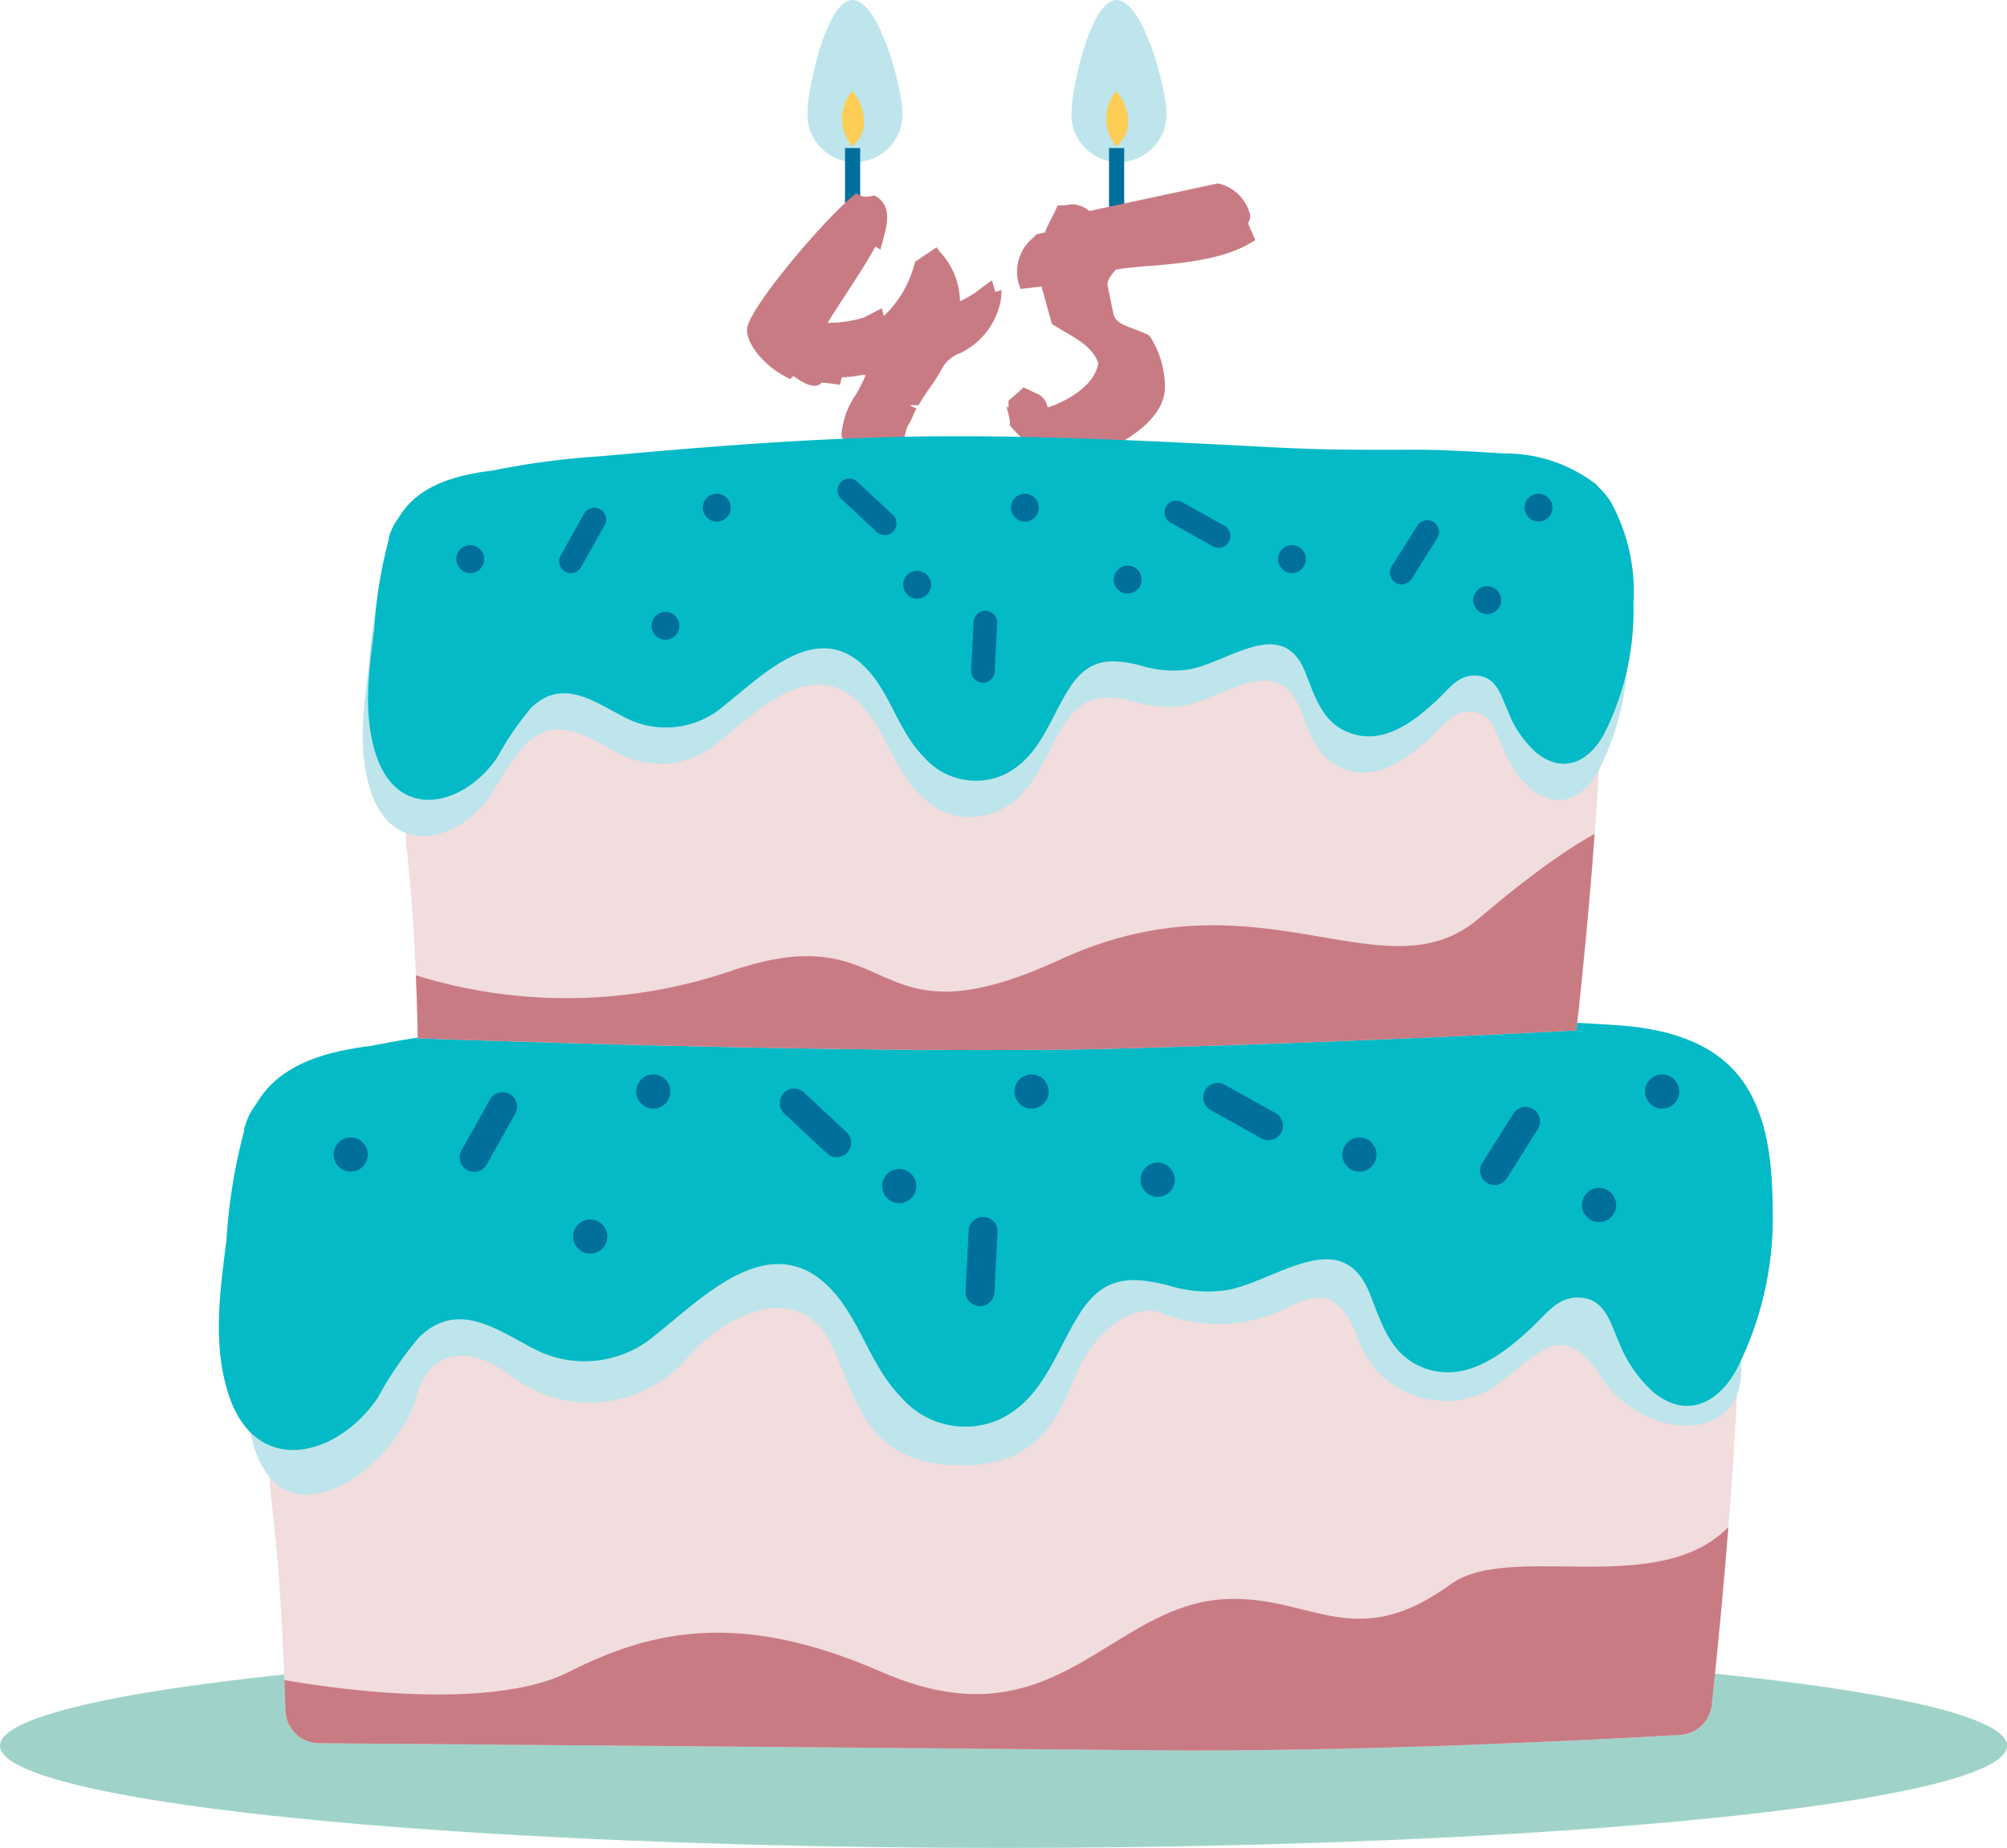 <svg xmlns="http://www.w3.org/2000/svg" xmlns:xlink="http://www.w3.org/1999/xlink" width="110.729" height="101.956" viewBox="0 0 110.729 101.956">
  <defs>
    <clipPath id="clip-path">
      <path id="Path_1300" data-name="Path 1300" d="M48.881,195.2s-.4,11.583.271,17.24c.468,3.925.652,8.627.726,11.138a1.858,1.858,0,0,0,1.842,1.806c7.186.057,33.968.274,45.922.391,11.338.11,24.69-.588,29.187-.849a1.855,1.855,0,0,0,1.739-1.655c.341-3.17,1.09-10.623,1.4-17.294.4-8.754-.271-11.853-.271-11.853s-35.557-1.886-47.815-2.02-33,3.1-33,3.1Z" transform="translate(-48.761 -192.098)" fill="#f1dcde"/>
    </clipPath>
    <clipPath id="clip-path-2">
      <path id="Path_1305" data-name="Path 1305" d="M71.217,96.821a129.877,129.877,0,0,0,.221,14.043c.548,4.608.622,10.533.622,10.533s25.175.933,38.767.562c13.722-.374,25.155-1,25.155-1s.95-8.229,1.281-15.358-.221-9.653-.221-9.653S108.077,94.414,98.1,94.3,71.22,96.828,71.22,96.828Z" transform="translate(-71.12 -94.3)" fill="#f1dcde"/>
    </clipPath>
  </defs>
  <g id="birthday_cake" transform="translate(-5 -4.01)">
    <path id="Path_1292" data-name="Path 1292" d="M143.463,10.33a2.621,2.621,0,1,1-5.243,0c0-1.448,1.05-6.32,2.5-6.32s2.749,4.868,2.749,6.32Z" transform="translate(-88.675 0)" fill="#bee5eb"/>
    <path id="Path_1293" data-name="Path 1293" d="M144.5,22.066a2.338,2.338,0,0,1,0-3.056S145.958,20.759,144.5,22.066Z" transform="translate(-92.471 -9.984)" fill="#fdcd55"/>
    <rect id="Rectangle_232" data-name="Rectangle 232" width="0.836" height="5.363" transform="translate(51.621 12.179)" fill="#006f9b"/>
    <path id="Path_1294" data-name="Path 1294" d="M187.023,10.33a2.621,2.621,0,1,1-5.243,0c0-1.448,1.05-6.32,2.5-6.32s2.749,4.868,2.749,6.32Z" transform="translate(-117.67 0)" fill="#bee5eb"/>
    <path id="Path_1295" data-name="Path 1295" d="M188.063,22.066a2.338,2.338,0,0,1,0-3.056S189.518,20.759,188.063,22.066Z" transform="translate(-121.466 -9.984)" fill="#fdcd55"/>
    <rect id="Rectangle_233" data-name="Rectangle 233" width="0.836" height="5.363" transform="translate(66.186 12.179)" fill="#006f9b"/>
    <path id="Path_1296" data-name="Path 1296" d="M141.952,41.354a.138.138,0,0,1-.007-.03c-.013-.05-.023-.1-.04-.157l-.13-.461-.575.421a5.234,5.234,0,0,1-1.19.736,4.093,4.093,0,0,0-1.1-2.718l-.191-.257-1.187.8-.033.117a6.062,6.062,0,0,1-1.692,2.876l-.117-.431-.98.512h0a6.675,6.675,0,0,1-2,.291c.324-.532.7-1.1,1.06-1.658.572-.879,1.164-1.782,1.572-2.548l.278.167.117-.425c.251-.916.535-1.953-.331-2.491l-.12-.074-.137.033a1.137,1.137,0,0,1-.675-.027l-.2-.12-.181.154c-1.832,1.555-5.835,6.333-5.835,7.369,0,.836.956,1.989,2.177,2.621l.194.1.194-.16c.746.535,1.073.558,1.261.525a.482.482,0,0,0,.291-.164,4.091,4.091,0,0,1,.558.057l.448.064.114-.415a6.384,6.384,0,0,0,.913-.094,1.306,1.306,0,0,1,.4-.027,7.86,7.86,0,0,1-.542,1.07,4.558,4.558,0,0,0-.789,2.16v.221l.2.087a2.215,2.215,0,0,1,1.1,1.053l.181.311.3-.2a.627.627,0,0,1,.137-.077.184.184,0,0,0,.027.02c.234.177.542.348,1.271.074l.244-.09-.03-.257a3.379,3.379,0,0,1,.191-1.5l.05-.144.027.013.154-.3c.023-.05.05-.11.074-.171.017-.043.033-.084.05-.117l.154-.311-.361-.164a.957.957,0,0,1,.278-.02l.2.01.1-.174c.187-.311.385-.6.575-.873a8.77,8.77,0,0,0,.629-1,1.827,1.827,0,0,1,.983-.829,4.048,4.048,0,0,0,2.26-2.993l.037-.495-.351.107Z" transform="translate(-82.046 -21.234)" fill="#c97b84"/>
    <path id="Path_1297" data-name="Path 1297" d="M178.974,38.837c1.8-.157,4.042-.354,5.584-1.277l.251-.15-.395-.926a.917.917,0,0,0,.12-.445A2.345,2.345,0,0,0,182.8,34.29l-.064-.01L175.657,35.8a1.572,1.572,0,0,0-.916-.368,1.424,1.424,0,0,0-.247.027,2.1,2.1,0,0,1-.368.033h-.221l-.087.2c-.074.167-.164.341-.254.518a6.946,6.946,0,0,0-.358.772l-.475.107-.14.16a2.417,2.417,0,0,0-.819,2.6l.09.254,1.154-.14.575,2.07.11.07c.207.13.408.247.605.364.853.5,1.531.9,1.842,1.715-.211,1.5-2.371,2.347-2.785,2.454-.007-.017-.01-.037-.017-.054a.993.993,0,0,0-.542-.689l-.776-.361-.833.739v.381l-.107-.054.177.706a1.39,1.39,0,0,1,.01.207v.134l.094.1a4.8,4.8,0,0,0,4.026,1.705h.057l.053-.02c2.04-.722,4.246-2.1,4.317-3.805a5.084,5.084,0,0,0-.816-2.886l-.05-.074-.08-.04a7.744,7.744,0,0,0-.772-.321c-.665-.247-1.043-.408-1.127-.869l-.308-1.481c-.064-.311.194-.645.455-.92.508-.09,1.16-.147,1.846-.207Z" transform="translate(-110.555 -20.149)" fill="#c97b84"/>
    <ellipse id="Ellipse_56" data-name="Ellipse 56" cx="55.365" cy="5.637" rx="55.365" ry="5.637" transform="translate(5 94.691)" fill="#9fd3c9"/>
    <path id="Path_1298" data-name="Path 1298" d="M48.881,195.2s-.4,11.583.271,17.24c.468,3.925.652,8.627.726,11.138a1.858,1.858,0,0,0,1.842,1.806c7.186.057,33.968.274,45.922.391,11.338.11,24.69-.588,29.187-.849a1.855,1.855,0,0,0,1.739-1.655c.341-3.17,1.09-10.623,1.4-17.294.4-8.754-.271-11.853-.271-11.853s-35.557-1.886-47.815-2.02-33,3.1-33,3.1Z" transform="translate(-29.128 -125.197)" fill="#f1dcde"/>
    <g id="Group_270" data-name="Group 270" transform="translate(19.632 66.901)" clip-path="url(#clip-path)">
      <path id="Path_1299" data-name="Path 1299" d="M37.445,260.967s11.108,2.214,16.183-.358c4.661-2.361,9.543-3.374,17.257,0,9.613,4.2,12.519-3.755,19.046-4.022,4.681-.194,7.062,3.039,12.338-.806,3.611-2.631,13.054,1.521,16.361-4.561,1.431-2.631,10.192,13.054-4.648,15.916S86.8,271.964,70.8,271.874s-42.381,1.521-39.7-5.1,6.35-5.811,6.35-5.811Z" transform="translate(-36.88 -231.254)" fill="#c97b84"/>
    </g>
    <path id="Path_1301" data-name="Path 1301" d="M45.78,208.685s.3,4.347,3.086,4.477,5.7-3.217,6.263-5.437,2.608-3.13,5.306-1.043a7.1,7.1,0,0,0,9.61-1.043c2.7-3,6.176-3.782,7.7-1.217s1.682,6.654,6.507,7.089,6.146-2.217,7.189-4.825,3.347-4.216,4.959-3.477a8.389,8.389,0,0,0,6.393-.174c1.916-.956,3.173-1.434,4.3,1.608a5.1,5.1,0,0,0,7.306,2.695c2.434-1.608,3.825-4.173,6.089-.652s8.209,3.962,7.7-1.043c-.565-5.524-11.088-10.7-16.611-9.61s-23.61-1.913-29.7-1.478-17-1.13-22.219.739-13.87,13.391-13.87,13.391Z" transform="translate(-27.144 -126.697)" fill="#bee5eb"/>
    <path id="Path_1302" data-name="Path 1302" d="M124.346,172.959c-1.665-1.528-4.073-2.02-6.313-2.153-1.856-.11-4.243-.264-6.1-.257-3.32.017-6.126.017-9.443-.154-7.7-.4-15.421-.816-23.138-.749-7.476.067-14.953.662-22.393,1.337a54.436,54.436,0,0,0-7.463.983l-.334.04c-2.244.321-4.631.976-5.9,3.006-.023.04-.043.08-.067.117a3.8,3.8,0,0,0-.685,1.388.375.375,0,0,0-.007.12,30.772,30.772,0,0,0-.98,6.072c-.361,2.809-.776,5.741.124,8.5,1.495,4.564,5.975,3.487,8.229.16a19.594,19.594,0,0,1,2.284-3.34c2.133-2.053,4.257-.418,6.31.635a6,6,0,0,0,6.744-.769c2.484-1.949,6.129-5.791,9.386-2.789,1.839,1.7,2.357,4.417,4.123,6.213a4.672,4.672,0,0,0,5.3,1.317c2.535-1.1,3.2-3.718,4.554-5.871,1.307-2.086,2.785-2.13,4.929-1.582a7.266,7.266,0,0,0,3.257.247c2.722-.522,6.3-3.651,7.841.2.672,1.685,1.147,3.424,3.026,4.113,2.267.833,4.34-.766,5.912-2.244.836-.786,1.458-1.732,2.678-1.648,1.378.094,1.635,1.358,2.15,2.5a7.2,7.2,0,0,0,1.862,2.7c1.832,1.515,3.594.645,4.624-1.264a18.469,18.469,0,0,0,1.976-8.817c-.02-2.334-.217-4.959-1.588-6.972a5.9,5.9,0,0,0-.889-1.03Z" transform="translate(-24.031 -110.248)" fill="#03bac6"/>
    <path id="Path_1303" data-name="Path 1303" d="M71.217,96.821a129.877,129.877,0,0,0,.221,14.043c.548,4.608.622,10.533.622,10.533s25.175.933,38.767.562c13.722-.374,25.155-1,25.155-1s.95-8.229,1.281-15.358-.221-9.653-.221-9.653S108.077,94.414,98.1,94.3,71.22,96.828,71.22,96.828Z" transform="translate(-44.011 -60.1)" fill="#f1dcde"/>
    <g id="Group_271" data-name="Group 271" transform="translate(27.108 34.2)" clip-path="url(#clip-path-2)">
      <path id="Path_1304" data-name="Path 1304" d="M64.36,147.052a28.144,28.144,0,0,0,18.156.114c9.606-3.334,7.353,4.37,18.337-.689s17.822,2.183,23.055-2.244,9.657-7.242,11.265-4.828,12.529,17.424-15.287,17.7-42.943,2.8-53.509.806-2.013-10.864-2.013-10.864Z" transform="translate(-64.447 -123.733)" fill="#c97b84"/>
    </g>
    <path id="Path_1306" data-name="Path 1306" d="M132.666,84.7a8.227,8.227,0,0,0-5.143-1.752c-1.511-.09-3.457-.217-4.969-.207-2.705.013-4.989.013-7.69-.127-6.276-.328-12.562-.665-18.848-.609-6.089.054-12.178.538-18.24,1.09a44.629,44.629,0,0,0-6.079.8c-.09.013-.181.02-.274.033-1.826.261-3.772.8-4.812,2.448-.02.03-.037.064-.057.1A3.114,3.114,0,0,0,66,87.6a.346.346,0,0,0-.007.1,25.114,25.114,0,0,0-.8,4.945c-.294,2.287-.632,4.678.1,6.921,1.217,3.718,4.868,2.842,6.7.13a16.171,16.171,0,0,1,1.859-2.722c1.739-1.672,3.467-.341,5.139.518a4.891,4.891,0,0,0,5.494-.625c2.023-1.585,4.992-4.718,7.644-2.274,1.5,1.381,1.919,3.6,3.357,5.059a3.8,3.8,0,0,0,4.317,1.073c2.063-.9,2.608-3.029,3.708-4.781,1.067-1.7,2.267-1.735,4.012-1.291a5.94,5.94,0,0,0,2.652.2c2.217-.425,5.133-2.973,6.386.16.548,1.371.936,2.789,2.464,3.35,1.846.679,3.534-.622,4.815-1.826.682-.642,1.187-1.411,2.18-1.341,1.12.077,1.334,1.107,1.752,2.036a5.891,5.891,0,0,0,1.515,2.2c1.495,1.234,2.929.525,3.768-1.03a15.054,15.054,0,0,0,1.612-7.182,10.2,10.2,0,0,0-1.294-5.678,4.887,4.887,0,0,0-.726-.839Z" transform="translate(-39.841 -51.913)" fill="#bee5eb"/>
    <path id="Path_1307" data-name="Path 1307" d="M133.556,78.7a8.227,8.227,0,0,0-5.143-1.752c-1.511-.09-3.457-.217-4.969-.207-2.705.013-4.989.013-7.69-.127-6.276-.328-12.562-.665-18.848-.609-6.089.054-12.178.538-18.24,1.09a44.631,44.631,0,0,0-6.079.8c-.09.013-.181.02-.274.033-1.826.261-3.772.8-4.812,2.448-.02.03-.037.064-.057.1a3.114,3.114,0,0,0-.558,1.13.346.346,0,0,0-.007.1,25.112,25.112,0,0,0-.8,4.945c-.294,2.287-.632,4.678.1,6.921,1.217,3.718,4.868,2.842,6.7.13a16.171,16.171,0,0,1,1.859-2.722c1.739-1.672,3.467-.341,5.139.518a4.891,4.891,0,0,0,5.494-.625c2.023-1.585,4.992-4.718,7.644-2.274,1.5,1.381,1.919,3.6,3.357,5.059a3.8,3.8,0,0,0,4.317,1.073c2.063-.9,2.608-3.029,3.708-4.781,1.067-1.7,2.267-1.735,4.012-1.291a5.941,5.941,0,0,0,2.652.2c2.217-.425,5.133-2.973,6.386.16.548,1.371.936,2.789,2.464,3.35,1.846.679,3.534-.622,4.815-1.826.682-.642,1.187-1.411,2.18-1.341,1.12.077,1.334,1.107,1.752,2.036a5.892,5.892,0,0,0,1.515,2.2c1.495,1.234,2.929.525,3.768-1.03a15.054,15.054,0,0,0,1.612-7.182,10.2,10.2,0,0,0-1.294-5.678,4.887,4.887,0,0,0-.726-.839Z" transform="translate(-40.433 -47.92)" fill="#03bac6"/>
    <circle id="Ellipse_57" data-name="Ellipse 57" cx="0.943" cy="0.943" r="0.943" transform="translate(23.404 66.768)" fill="#006f9b"/>
    <circle id="Ellipse_58" data-name="Ellipse 58" cx="0.943" cy="0.943" r="0.943" transform="translate(36.621 71.292)" fill="#006f9b"/>
    <circle id="Ellipse_59" data-name="Ellipse 59" cx="0.943" cy="0.943" r="0.943" transform="translate(40.099 63.29)" fill="#006f9b"/>
    <circle id="Ellipse_60" data-name="Ellipse 60" cx="0.943" cy="0.943" r="0.943" transform="translate(53.667 68.506)" fill="#006f9b"/>
    <path id="Path_1308" data-name="Path 1308" d="M195.086,196.8a.943.943,0,1,1-.943-.943A.942.942,0,0,1,195.086,196.8Z" transform="translate(-125.272 -127.701)" fill="#006f9b"/>
    <circle id="Ellipse_61" data-name="Ellipse 61" cx="0.943" cy="0.943" r="0.943" transform="translate(60.97 63.29)" fill="#006f9b"/>
    <circle id="Ellipse_62" data-name="Ellipse 62" cx="0.943" cy="0.943" r="0.943" transform="translate(79.059 66.768)" fill="#006f9b"/>
    <circle id="Ellipse_63" data-name="Ellipse 63" cx="0.943" cy="0.943" r="0.943" transform="translate(92.28 69.55)" fill="#006f9b"/>
    <circle id="Ellipse_64" data-name="Ellipse 64" cx="0.943" cy="0.943" r="0.943" transform="translate(95.758 63.29)" fill="#006f9b"/>
    <path id="Path_1309" data-name="Path 1309" d="M136.723,187.342a.8.8,0,0,1-.545-.214l-2.391-2.234a.8.8,0,0,1,1.087-1.167l2.391,2.234a.8.8,0,0,1-.542,1.381Z" transform="translate(-85.557 -119.484)" fill="#006f9b"/>
    <path id="Path_1310" data-name="Path 1310" d="M80.864,187.909a.786.786,0,0,1,.08-.578l1.6-2.852a.8.8,0,0,1,1.391.782l-1.6,2.852a.8.8,0,0,1-1.471-.2Z" transform="translate(-50.482 -119.854)" fill="#006f9b"/>
    <path id="Path_1311" data-name="Path 1311" d="M164.5,209.6a.8.8,0,0,1-.187-.555l.167-3.267a.8.8,0,1,1,1.592.08l-.167,3.267a.8.8,0,0,1-1.4.471Z" transform="translate(-106.04 -133.796)" fill="#006f9b"/>
    <path id="Path_1312" data-name="Path 1312" d="M204.134,182.714a.8.8,0,0,1,.578.077l2.856,1.595a.8.8,0,0,1-.776,1.394l-2.856-1.595a.8.8,0,0,1,.2-1.471Z" transform="translate(-132.146 -118.935)" fill="#006f9b"/>
    <path id="Path_1313" data-name="Path 1313" d="M252.457,187.292a.8.8,0,0,1-.107.575l-1.742,2.769a.8.8,0,0,1-1.351-.849L251,187.018a.8.8,0,0,1,1.458.274Z" transform="translate(-162.504 -121.568)" fill="#006f9b"/>
    <path id="Path_1314" data-name="Path 1314" d="M81.828,94.736a.769.769,0,1,1-.769-.766A.769.769,0,0,1,81.828,94.736Z" transform="translate(-50.115 -59.88)" fill="#006f9b"/>
    <circle id="Ellipse_65" data-name="Ellipse 65" cx="0.769" cy="0.769" r="0.769" transform="translate(40.945 37.768)" fill="#006f9b"/>
    <path id="Path_1315" data-name="Path 1315" d="M122.508,86.249a.769.769,0,1,1-.769-.769A.766.766,0,0,1,122.508,86.249Z" transform="translate(-77.193 -54.229)" fill="#006f9b"/>
    <path id="Path_1316" data-name="Path 1316" d="M155.565,98.966a.767.767,0,1,1-.769-.766A.769.769,0,0,1,155.565,98.966Z" transform="translate(-99.199 -62.696)" fill="#006f9b"/>
    <path id="Path_1317" data-name="Path 1317" d="M190.3,98.119a.769.769,0,1,1-.769-.769A.766.766,0,0,1,190.3,98.119Z" transform="translate(-122.316 -62.13)" fill="#006f9b"/>
    <path id="Path_1318" data-name="Path 1318" d="M173.348,86.249a.769.769,0,1,1-.769-.769A.766.766,0,0,1,173.348,86.249Z" transform="translate(-111.034 -54.229)" fill="#006f9b"/>
    <path id="Path_1319" data-name="Path 1319" d="M217.415,94.736a.767.767,0,1,1-.769-.766A.769.769,0,0,1,217.415,94.736Z" transform="translate(-140.368 -59.88)" fill="#006f9b"/>
    <circle id="Ellipse_66" data-name="Ellipse 66" cx="0.769" cy="0.769" r="0.769" transform="translate(86.278 36.353)" fill="#006f9b"/>
    <path id="Path_1320" data-name="Path 1320" d="M258.095,86.249a.767.767,0,1,1-.766-.769A.766.766,0,0,1,258.095,86.249Z" transform="translate(-167.446 -54.229)" fill="#006f9b"/>
    <path id="Path_1321" data-name="Path 1321" d="M145.8,86.092a.642.642,0,0,1-.441-.174L143.41,84.1a.649.649,0,0,1,.886-.95l1.949,1.819A.652.652,0,0,1,145.8,86.1Z" transform="translate(-91.993 -52.561)" fill="#006f9b"/>
    <path id="Path_1322" data-name="Path 1322" d="M97.263,90.874a.652.652,0,0,1,.064-.471l1.307-2.324a.65.65,0,0,1,1.134.635L98.46,91.038a.652.652,0,0,1-1.2-.164Z" transform="translate(-61.401 -55.738)" fill="#006f9b"/>
    <path id="Path_1323" data-name="Path 1323" d="M165.388,108.536a.633.633,0,0,1-.15-.451l.137-2.662a.65.65,0,0,1,1.3.067l-.137,2.662a.65.65,0,0,1-1.147.385Z" transform="translate(-106.659 -67.094)" fill="#006f9b"/>
    <path id="Path_1324" data-name="Path 1324" d="M197.668,86.643a.652.652,0,0,1,.471.064l2.327,1.3a.649.649,0,0,1-.632,1.134l-2.327-1.3a.649.649,0,0,1,.161-1.2Z" transform="translate(-127.917 -54.991)" fill="#006f9b"/>
    <path id="Path_1325" data-name="Path 1325" d="M237.019,90.369a.665.665,0,0,1-.087.468l-1.421,2.257a.65.65,0,0,1-1.1-.692l1.421-2.257a.649.649,0,0,1,1.187.224Z" transform="translate(-152.637 -57.132)" fill="#006f9b"/>
  </g>
</svg>
